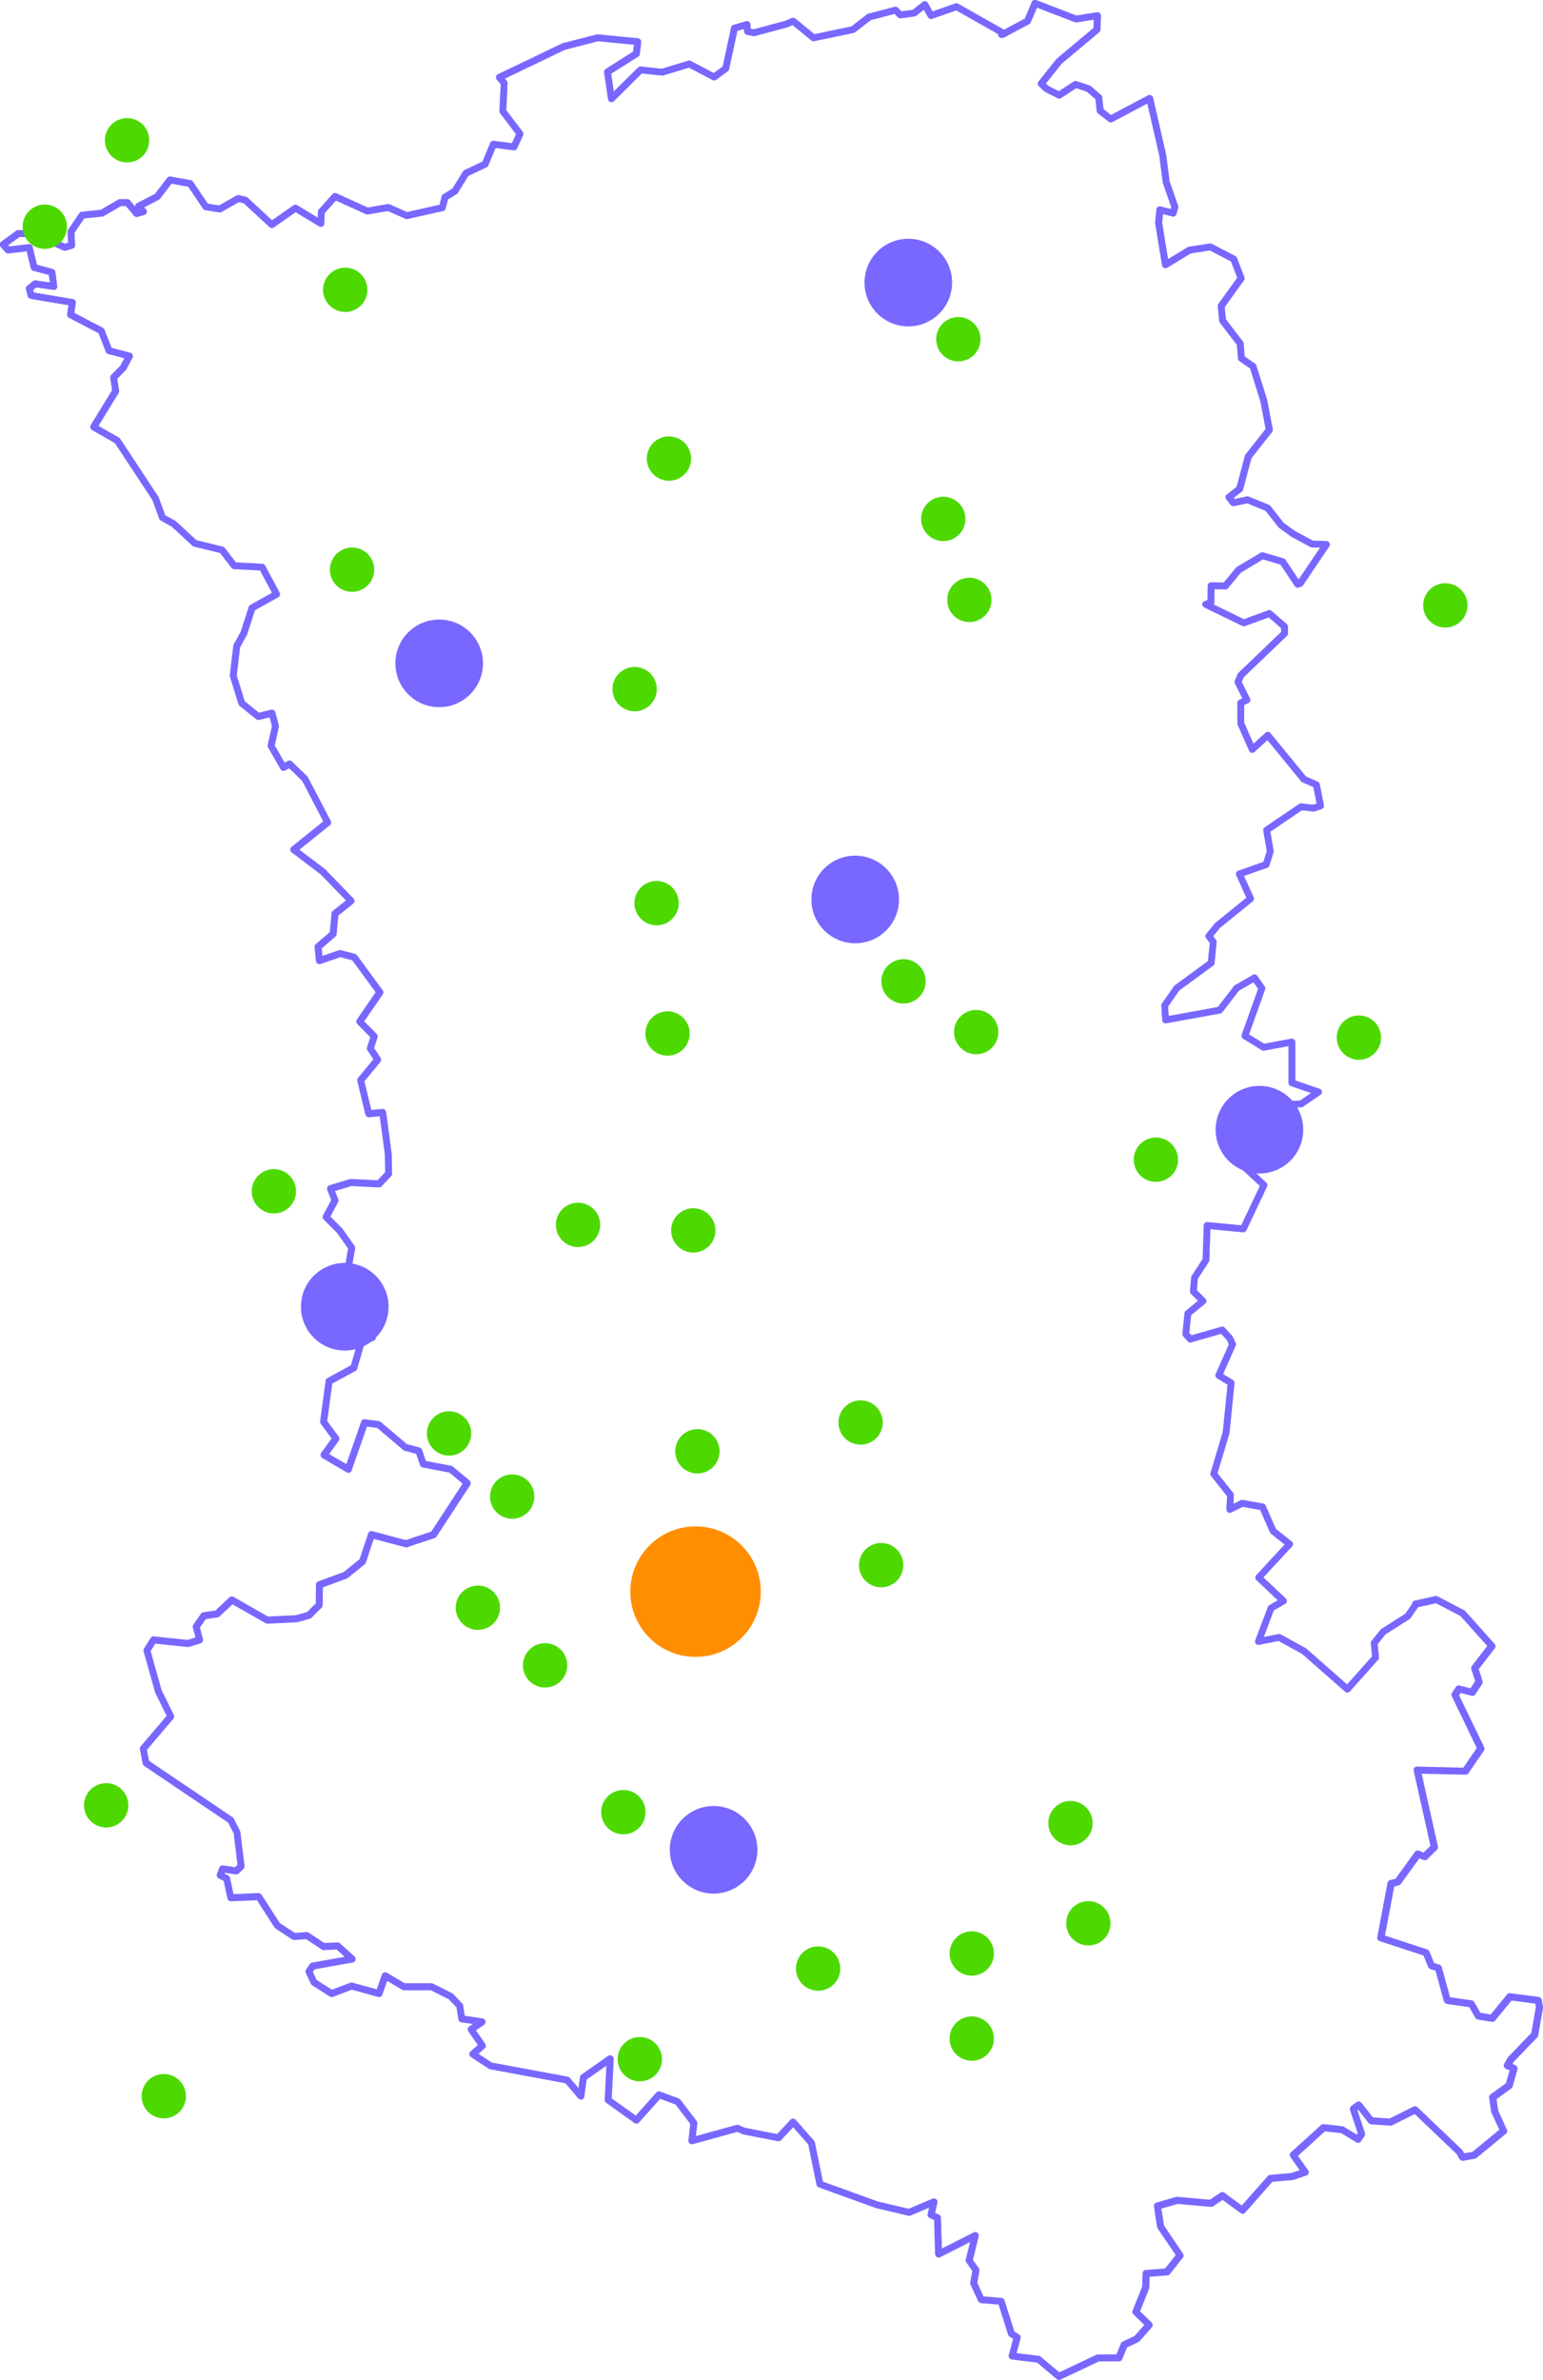 <?xml version="1.0" encoding="UTF-8"?>
<svg id="Calque_2" xmlns="http://www.w3.org/2000/svg" version="1.1" viewBox="0 0 232.51 358.52">
  <!-- Generator: Adobe Illustrator 30.1.0, SVG Export Plug-In . SVG Version: 2.1.1 Build 136)  -->
  <defs>
    <style>
      .st0 {
        fill: #4dd900;
      }

      .st1 {
        fill: #ff8e00;
      }

      .st2 {
        fill: #7868ff;
      }

      .st3 {
        fill: none;
        stroke: #7868ff;
        stroke-linecap: round;
        stroke-linejoin: round;
      }
    </style>
  </defs>
  <g>
    <path class="st3" d="M213.36,241.68l-1.24,1.8-3.7,2.35-1.35,1.69.21,2.18-4.25,4.77-6.53-5.73-3.76-2.07-3.11.62,1.9-5.04,1.86-1.07-3.73-3.52,4.66-5.04-2.49-1.97-1.59-3.63-3.07-.55-1.86.93.1-2.18-2.52-3.18,1.86-6.22.76-7.49-1.86-1.14,2.07-4.66-.41-.93-1.14-1.24-4.8,1.38-.69-.76.31-3.11,2.28-1.86-1.45-1.45.17-2.07,1.73-2.66.17-5.21,5.46.52,3.11-6.6-3.59-3.32,1.66-5.01,5.28-3.83,2.24-.07,2.62-1.8-4.01-1.38v-6.15l-4.28.79-2.8-1.73,2.56-7.15-1.11-1.59-2.69,1.55-2.56,3.32-8.15,1.48-.14-2.18,1.83-2.62,5.18-3.8.31-3.14-.66-.9,1.35-1.66h.03l4.9-3.97-1.69-3.73,4.04-1.42.62-2-.55-3.18,5.18-3.52,1.9.21,1.04-.35-.62-3.18-1.9-.83-5.42-6.63-2.35,2.14-1.73-3.94v-3.07l.93-.45-1.35-2.69.41-1,6.6-6.32v-1.04l-2.28-1.97-3.87,1.42-5.73-2.8.79-.28.03-2.52,2.14.03,2-2.42,3.59-2.14,3.04.9,2.28,3.42.38-.17,3.94-5.84-2.18-.07-2.87-1.55-1.76-1.28-2.04-2.59-3.04-1.24-2.14.45-.66-.83,1.62-1.28,1.28-4.83,3.18-4.04-.83-4.39-1.62-5.18-1.76-1.21-.17-2.21-2.66-3.49-.21-2.18,3-4.18-1.11-2.9-3.52-1.83-3.14.48-3.63,2.21-1.04-6.32.21-1.97,1.97.52.28-.93-1.31-3.76-.52-4.04-1.97-8.56-5.87,3.11-1.59-1.24-.21-2-1.52-1.31-1.97-.66-2.49,1.62-1.9-.97-.79-.76,2.69-3.38,5.7-4.77.07-2.11-3.21.52-6.18-2.38-1.14,2.69-3.76,2-.14.03.35-.17-7.15-4.04-3.83,1.35-.93-1.66-1.62,1.28-2.07.28-.73-.73-3.97,1.04-2.45,1.9-5.94,1.24-3.07-2.52-.93.41-4.97,1.35-.97-.21-.07-1.04-1.9.55-1.31,6.08-1.76,1.28-3.73-1.97-4.07,1.24-3.28-.35-4.39,4.35-.59-4.04,4.35-2.76.21-1.8-6.04-.59-5.11,1.31-9.7,4.66.73.83-.21,4.25,2.59,3.42-.9,1.97-3.11-.41-1.24,3-2.9,1.38-1.66,2.69-1.48.9-.41,1.59-5.35,1.21-2.8-1.24-3.14.55-4.87-2.21-2.07,2.31-.07,1.76-3.83-2.31-3.56,2.49-4.01-3.7-1.04-.24-2.8,1.59-2.11-.35-2.35-3.49-3.04-.55-1.93,2.52-2.8,1.45.73.79-1.04.31-1.38-1.66h-1.11l-2.73,1.59-2.97.31-1.69,2.49.1,2.04-1.04.31-4.87-2.07h-2.14l-2.28,1.66.73.83,3.21-.38.73,3,2.69.73.28,2.14-2.8-.41-.9.73.28,1.04,6.22,1.04-.28,1.86,4.63,2.42,1.17,3,3.07.79-.93,1.76-1.45,1.48.31,2.04-3.32,5.42,3.56,2.04,5.77,8.74,1.04,2.87,1.69.93,3.18,2.94,4.11,1,1.83,2.38,4.21.21,2.18,4.07-3.7,2.07-1.24,3.83-1.07,1.93-.52,4.45,1.28,4.14,2.49,2,2.07-.52.52,1.97-.66,2.97,1.86,3.25.93-.52,2.31,2.24,3.42,6.56-5.11,4.11,4.39,3.32,4.25,4.39-2.42,1.93-.28,3.04-2.28,1.97.21,2.07,3.11-1.07,2.14.55,3.87,5.28-3.04,4.42,2.18,2.21-.59,1.83,1.11,1.69-2.56,3.11,1.21,5.04,2.11-.21.83,6.22.07,3-1.45,1.55-4.25-.21-3.07.93.69,1.76-1.35,2.52,2.07,2.07,1.8,2.56-.93,5.28,2.24,2.21.21,3.21,1.59,2.8-1.66.62-1.14,3.94-3.73,2.04-.83,6.11,1.86,2.52-1.8,2.49,3.66,2.14,2.45-7.01,2.11.28,4.04,3.42,2.04.55.66,1.97,4.14.79,2.49,2.07-5.08,7.77-4.14,1.38-5.21-1.38-1.35,4.04-2.56,2.07-3.94,1.45-.03,3.04-1.55,1.55-1.86.52-4.42.21-5.32-3.04-2.24,2.11-2,.28-1.14,1.66.52,1.97-1.73.55-5.21-.55-1,1.59,1.73,6.18,1.86,3.76-4.14,4.87.41,2.14,12.78,8.63.93,1.83.62,5.08-.73.73-2.07-.31-.35.97.97.48.62,2.9,4.21-.17,2.8,4.35,2.52,1.66,1.93-.14,2.52,1.66,2.14-.1,2.18,1.97-5.97,1.07-.55.83.76,1.62,2.66,1.69,3-1.14,4.14,1.14.93-2.69,2.8,1.66h4.18l2.9,1.45,1.35,1.42.31,1.97,3.07.45-1.66,1.14,1.69,2.45-1.45,1.28,2.69,1.76,11.53,2.14,2.07,2.42.38-2.8,4.04-2.83-.31,6.22,4.25,3.04,3.42-3.83,2.8,1.04,2.45,3.21-.31,2.69,6.87-1.9.93.41,5.25,1.04,2.21-2.38,2.76,3.14,1.28,6.22,8.6,3.11,4.83,1.14,3.76-1.59-.45,1.97.97.41.17,5.49,5.53-2.8-.93,3.76,1.04,1.45-.35,1.97,1.14,2.49,3,.24,1.55,4.9.86.52-.76,2.83,3.97.48,3.07,2.59,5.91-2.8h3.14l.79-1.97,1.9-.9,1.86-2.11-2-1.93,1.48-3.7.07-2.11,3.14-.24,1.97-2.49-2.94-4.32-.48-3.11,2.97-.86,5.11.45,1.73-1.17,3,2.21,4.25-4.8,3.25-.28,1.97-.66-1.8-2.56,4.56-4.14,2.8.31,2.38,1.45.55-.83-1.24-3.73.83-.62,1.86,2.38,2.9.21,3.73-1.86,6.7,6.39.41.76,1.76-.31,4.45-3.66-1.35-2.94-.31-2.11,2.49-1.8.73-2.59-1-.38.52-.93,3.59-3.73.73-4.14-.17-1.04-4.28-.55-2.66,3.25-2.11-.35-1.04-1.83-3.63-.52-1.35-4.9-1.04-.31-.79-1.97-6.84-2.24,1.55-8.18,1-.24,3.04-4.21,1,.41,1.48-1.45-2.59-11.6,7.25.17,2.35-3.42-3.9-8.08.59-.9,2,.52,1.04-1.59-.66-2.04,2.59-3.35-4.42-4.94-3.97-2.07-3.11.69Z"/>
    <polyline class="st3" points="212.12 243.48 208.42 245.82 207.08 247.52 207.28 249.69 203.04 254.46 196.51 248.72 192.75 246.65 189.64 247.27 191.54 242.23 193.4 241.16 189.67 237.64 194.33 232.6 191.85 230.63 190.26 227 187.19 226.45 185.32 227.38 185.43 225.21 182.9 222.03 184.77 215.81 185.53 208.32 183.66 207.18 185.74 202.52 185.32 201.59 184.18 200.34 179.38 201.72 178.69 200.97 179 197.86 181.28 195.99 179.83 194.54 180 192.47 181.73 189.81 181.9 184.6 187.36 185.11 190.47 178.52 186.88 175.2 188.53 170.2 193.82 166.36 196.06 166.29 198.69 164.5 194.68 163.12 194.68 156.97 190.4 157.76 187.6 156.04 190.16 148.89 189.05 147.3 186.36 148.85 183.8 152.17 175.65 153.65 175.51 151.48 177.34 148.85 182.52 145.06 182.84 141.91 182.18 141.02 183.53 139.36 183.56 139.36 188.46 135.39 186.77 131.66 190.81 130.24 191.43 128.24 190.88 125.06 196.06 121.54 197.96 121.75 199 121.4 198.38 118.22 196.48 117.39 191.05 110.76 188.71 112.91 186.98 108.97 186.98 105.9 187.91 105.45 186.56 102.75 186.98 101.75 193.58 95.43 193.58 94.4 191.3 92.43 187.43 93.84 181.7 91.05 182.49 90.77 182.52 88.25 184.67 88.28 186.67 85.87 190.26 83.72 193.3 84.62 195.58 88.04 195.96 87.87 199.89 82.03 197.72 81.96 194.85 80.41 193.09 79.13 191.05 76.54 188.02 75.3 185.87 75.75 185.22 74.92 186.84 73.64 188.12 68.81 191.3 64.77 190.47 60.38 188.84 55.2 187.08 53.99 186.91 51.78 184.25 48.29 184.04 46.12 187.05 41.94 185.94 39.04 182.42 37.21 179.28 37.69 175.65 39.9 174.62 33.58 174.82 31.61 176.79 32.13 177.07 31.2 175.76 27.44 175.24 23.4 173.27 14.83 167.4 17.94 165.81 16.7 165.6 14.69 164.08 13.38 162.12 12.72 159.63 14.35 157.73 13.38 156.94 12.62 159.63 9.24 165.33 4.47 165.4 2.36 162.18 2.88 156 .5 154.86 3.19 151.1 5.2 150.96 5.23 151.31 5.06 144.16 1.02 140.32 2.36 139.39 .71 137.77 1.98 135.7 2.26 134.97 1.54 131 2.57 128.55 4.47 122.61 5.71 119.54 3.19 118.6 3.61 113.63 4.95 112.66 4.75 112.59 3.71 110.7 4.26 109.38 10.34 107.62 11.62 103.89 9.65 99.82 10.89 96.54 10.55 92.15 14.9 91.56 10.86 95.92 8.1 96.12 6.3 90.08 5.71 84.97 7.03 75.26 11.69 75.99 12.52 75.78 16.77 78.37 20.18 77.47 22.15 74.37 21.74 73.12 24.74 70.22 26.12 68.56 28.82 67.08 29.72 66.67 31.3 61.31 32.51 58.52 31.27 55.37 31.82 50.5 29.61 48.43 31.93 48.36 33.69 44.53 31.37 40.97 33.86 36.97 30.16 35.93 29.92 33.13 31.51 31.03 31.17 28.68 27.68 25.64 27.13 23.71 29.65 20.91 31.1 21.63 31.89 20.6 32.2 19.22 30.54 18.11 30.54 15.38 32.13 12.41 32.44 10.72 34.93 10.83 36.97 9.79 37.28 4.92 35.21 2.78 35.21 .5 36.86 1.23 37.69 4.44 37.31 5.16 40.32 7.86 41.04 8.13 43.18 5.33 42.77 4.44 43.49 4.71 44.53 10.93 45.57 10.65 47.43 15.28 49.85 16.45 52.85 19.53 53.65 18.6 55.41 17.14 56.89 17.46 58.93 14.14 64.35 17.7 66.39 23.46 75.13 24.5 77.99 26.19 78.92 29.37 81.86 33.48 82.86 35.31 85.24 39.52 85.45 41.7 89.53 38 91.6 36.76 95.43 35.69 97.37 35.17 101.82 36.45 105.96 38.94 107.97 41.01 107.45 41.53 109.42 40.87 112.39 42.73 115.63 43.67 115.12 45.98 117.36 49.4 123.92 44.29 128.03 48.67 131.35 52.92 135.73 50.5 137.67 50.23 140.7 47.95 142.67 48.16 144.75 51.26 143.67 53.4 144.23 57.27 149.51 54.23 153.93 56.41 156.14 55.82 157.97 56.93 159.66 54.37 162.77 55.58 167.81 57.69 167.61 58.52 173.82 58.58 176.83 57.13 178.38 52.89 178.17 49.81 179.11 50.5 180.87 49.16 183.39 51.23 185.46 53.02 188.02 52.09 193.3 54.34 195.51 54.54 198.72 56.13 201.52 54.48 202.14 53.34 206.08 49.61 208.11 48.78 214.23 50.64 216.75 48.85 219.23 52.51 221.37 54.96 214.36 57.07 214.64 61.11 218.06 63.14 218.61 63.8 220.58 67.94 221.37 70.43 223.45 65.35 231.22 61.21 232.6 55.99 231.22 54.65 235.26 52.09 237.33 48.16 238.78 48.12 241.82 46.57 243.37 44.7 243.89 40.28 244.1 34.96 241.06 32.72 243.16 30.72 243.44 29.58 245.1 30.09 247.07 28.37 247.62 23.15 247.07 22.15 248.66 23.88 254.84 25.74 258.6 21.6 263.47 22.01 265.61 34.79 274.24 35.72 276.07 36.35 281.15 35.62 281.88 33.55 281.57 33.2 282.53 34.17 283.02 34.79 285.92 39 285.74 41.8 290.1 44.32 291.75 46.26 291.61 48.78 293.27 50.92 293.17 53.09 295.14 47.12 296.21 46.57 297.04 47.33 298.66 49.99 300.35 52.99 299.21 57.13 300.35 58.07 297.66 60.86 299.32 65.04 299.32 67.94 300.77 69.29 302.18 69.6 304.15 72.67 304.6 71.02 305.74 72.71 308.19 71.26 309.47 73.95 311.23 85.49 313.37 87.56 315.79 87.94 312.99 91.98 310.16 91.67 316.38 95.92 319.41 99.33 315.58 102.13 316.62 104.58 319.83 104.27 322.52 111.14 320.62 112.08 321.04 117.33 322.07 119.54 319.69 122.3 322.83 123.58 329.05 132.18 332.16 137.01 333.3 140.77 331.71 140.32 333.68 141.29 334.09 141.46 339.58 146.99 336.78 146.06 340.55 147.09 342 146.75 343.97 147.89 346.45 150.89 346.7 152.45 351.6 153.31 352.12 152.55 354.95 156.52 355.43 159.59 358.02 165.5 355.22 168.64 355.22 169.44 353.26 171.34 352.36 173.2 350.25 171.2 348.32 172.68 344.62 172.75 342.52 175.89 342.27 177.86 339.79 174.93 335.47 174.44 332.36 177.41 331.5 182.52 331.95 184.25 330.78 187.26 332.99 191.5 328.19 194.75 327.91 196.72 327.25 194.92 324.7 199.48 320.55 202.28 320.86 204.66 322.31 205.21 321.49 203.97 317.76 204.8 317.13 206.66 319.52 209.56 319.72 213.29 317.86 219.99 324.25 220.41 325.01 222.17 324.7 226.62 321.04 225.28 318.1 224.97 316 227.45 314.2 228.18 311.61 227.18 311.23 227.69 310.3 231.29 306.57 232.01 302.42 231.84 301.39 227.56 300.84 224.9 304.08 222.79 303.74 221.75 301.91 218.13 301.39 216.78 296.48 215.75 296.17 214.95 294.2 208.11 291.96 209.67 283.78 210.67 283.53 213.71 279.32 214.71 279.74 216.19 278.28 213.6 266.68 220.86 266.85 223.2 263.44 219.3 255.35 219.89 254.46 221.89 254.98 222.93 253.39 222.27 251.35 224.86 248 220.44 243.06 216.47 240.99 213.36 241.68 212.12 243.48"/>
  </g>
  <circle id="Ellipse_194" class="st1" cx="104.81" cy="239.77" r="9.83"/>
  <circle id="Ellipse_195" class="st2" cx="128.87" cy="135.5" r="6.6"/>
  <circle id="Ellipse_1951" data-name="Ellipse_195" class="st0" cx="98.94" cy="136.05" r="3.34"/>
  <circle id="Ellipse_1952" data-name="Ellipse_195" class="st0" cx="95.63" cy="103.81" r="3.34"/>
  <circle id="Ellipse_1953" data-name="Ellipse_195" class="st0" cx="100.8" cy="69.08" r="3.34"/>
  <circle id="Ellipse_1954" data-name="Ellipse_195" class="st0" cx="52.02" cy="43.66" r="3.34"/>
  <circle id="Ellipse_1955" data-name="Ellipse_195" class="st0" cx="53.05" cy="85.82" r="3.34"/>
  <circle id="Ellipse_1956" data-name="Ellipse_195" class="st0" cx="19.15" cy="21.13" r="3.34"/>
  <circle id="Ellipse_1957" data-name="Ellipse_195" class="st0" cx="6.75" cy="34.15" r="3.34"/>
  <circle id="Ellipse_1958" data-name="Ellipse_195" class="st0" cx="144.41" cy="51.1" r="3.34"/>
  <circle id="Ellipse_1959" data-name="Ellipse_195" class="st0" cx="142.14" cy="78.17" r="3.34"/>
  <circle id="Ellipse_19510" data-name="Ellipse_195" class="st0" cx="146.07" cy="90.37" r="3.34"/>
  <circle id="Ellipse_19511" data-name="Ellipse_195" class="st0" cx="136.15" cy="147.83" r="3.34"/>
  <circle id="Ellipse_19512" data-name="Ellipse_195" class="st0" cx="217.79" cy="91.2" r="3.34"/>
  <circle id="Ellipse_19513" data-name="Ellipse_195" class="st0" cx="204.77" cy="156.31" r="3.34"/>
  <circle id="Ellipse_19514" data-name="Ellipse_195" class="st0" cx="147.1" cy="155.48" r="3.34"/>
  <circle id="Ellipse_19515" data-name="Ellipse_195" class="st0" cx="174.18" cy="174.7" r="3.34"/>
  <circle id="Ellipse_19516" data-name="Ellipse_195" class="st0" cx="100.59" cy="155.69" r="3.34"/>
  <circle id="Ellipse_19517" data-name="Ellipse_195" class="st0" cx="41.27" cy="179.46" r="3.34"/>
  <circle id="Ellipse_19518" data-name="Ellipse_195" class="st0" cx="87.1" cy="184.52" r="3.34"/>
  <circle id="Ellipse_19519" data-name="Ellipse_195" class="st0" cx="104.47" cy="185.35" r="3.34"/>
  <circle id="Ellipse_19520" data-name="Ellipse_195" class="st0" cx="129.68" cy="214.29" r="3.34"/>
  <circle id="Ellipse_19521" data-name="Ellipse_195" class="st0" cx="105.09" cy="218.63" r="3.34"/>
  <circle id="Ellipse_19522" data-name="Ellipse_195" class="st0" cx="67.67" cy="215.94" r="3.34"/>
  <circle id="Ellipse_19523" data-name="Ellipse_195" class="st0" cx="77.18" cy="225.45" r="3.34"/>
  <circle id="Ellipse_19524" data-name="Ellipse_195" class="st0" cx="72.01" cy="242.19" r="3.34"/>
  <circle id="Ellipse_19525" data-name="Ellipse_195" class="st0" cx="82.14" cy="250.87" r="3.34"/>
  <circle id="Ellipse_19526" data-name="Ellipse_195" class="st0" cx="132.78" cy="235.78" r="3.34"/>
  <circle id="Ellipse_19527" data-name="Ellipse_195" class="st0" cx="93.93" cy="272.99" r="3.34"/>
  <circle id="Ellipse_19528" data-name="Ellipse_195" class="st0" cx="16" cy="271.96" r="3.34"/>
  <circle id="Ellipse_19529" data-name="Ellipse_195" class="st0" cx="24.68" cy="315.78" r="3.34"/>
  <circle id="Ellipse_19530" data-name="Ellipse_195" class="st0" cx="96.41" cy="310.2" r="3.34"/>
  <circle id="Ellipse_19531" data-name="Ellipse_195" class="st0" cx="123.28" cy="296.55" r="3.34"/>
  <circle id="Ellipse_19532" data-name="Ellipse_195" class="st0" cx="146.43" cy="307.1" r="3.34"/>
  <circle id="Ellipse_19533" data-name="Ellipse_195" class="st0" cx="146.43" cy="294.28" r="3.34"/>
  <circle id="Ellipse_19534" data-name="Ellipse_195" class="st0" cx="164" cy="289.73" r="3.34"/>
  <circle id="Ellipse_19535" data-name="Ellipse_195" class="st0" cx="161.31" cy="274.64" r="3.34"/>
  <circle id="Ellipse_19536" data-name="Ellipse_195" class="st2" cx="189.78" cy="170.18" r="6.6"/>
  <circle id="Ellipse_19537" data-name="Ellipse_195" class="st2" cx="136.87" cy="42.57" r="6.6"/>
  <circle id="Ellipse_19538" data-name="Ellipse_195" class="st2" cx="66.18" cy="99.93" r="6.6"/>
  <circle id="Ellipse_19539" data-name="Ellipse_195" class="st2" cx="51.95" cy="196.85" r="6.6"/>
  <circle id="Ellipse_19540" data-name="Ellipse_195" class="st2" cx="107.53" cy="278.66" r="6.6"/>
</svg>